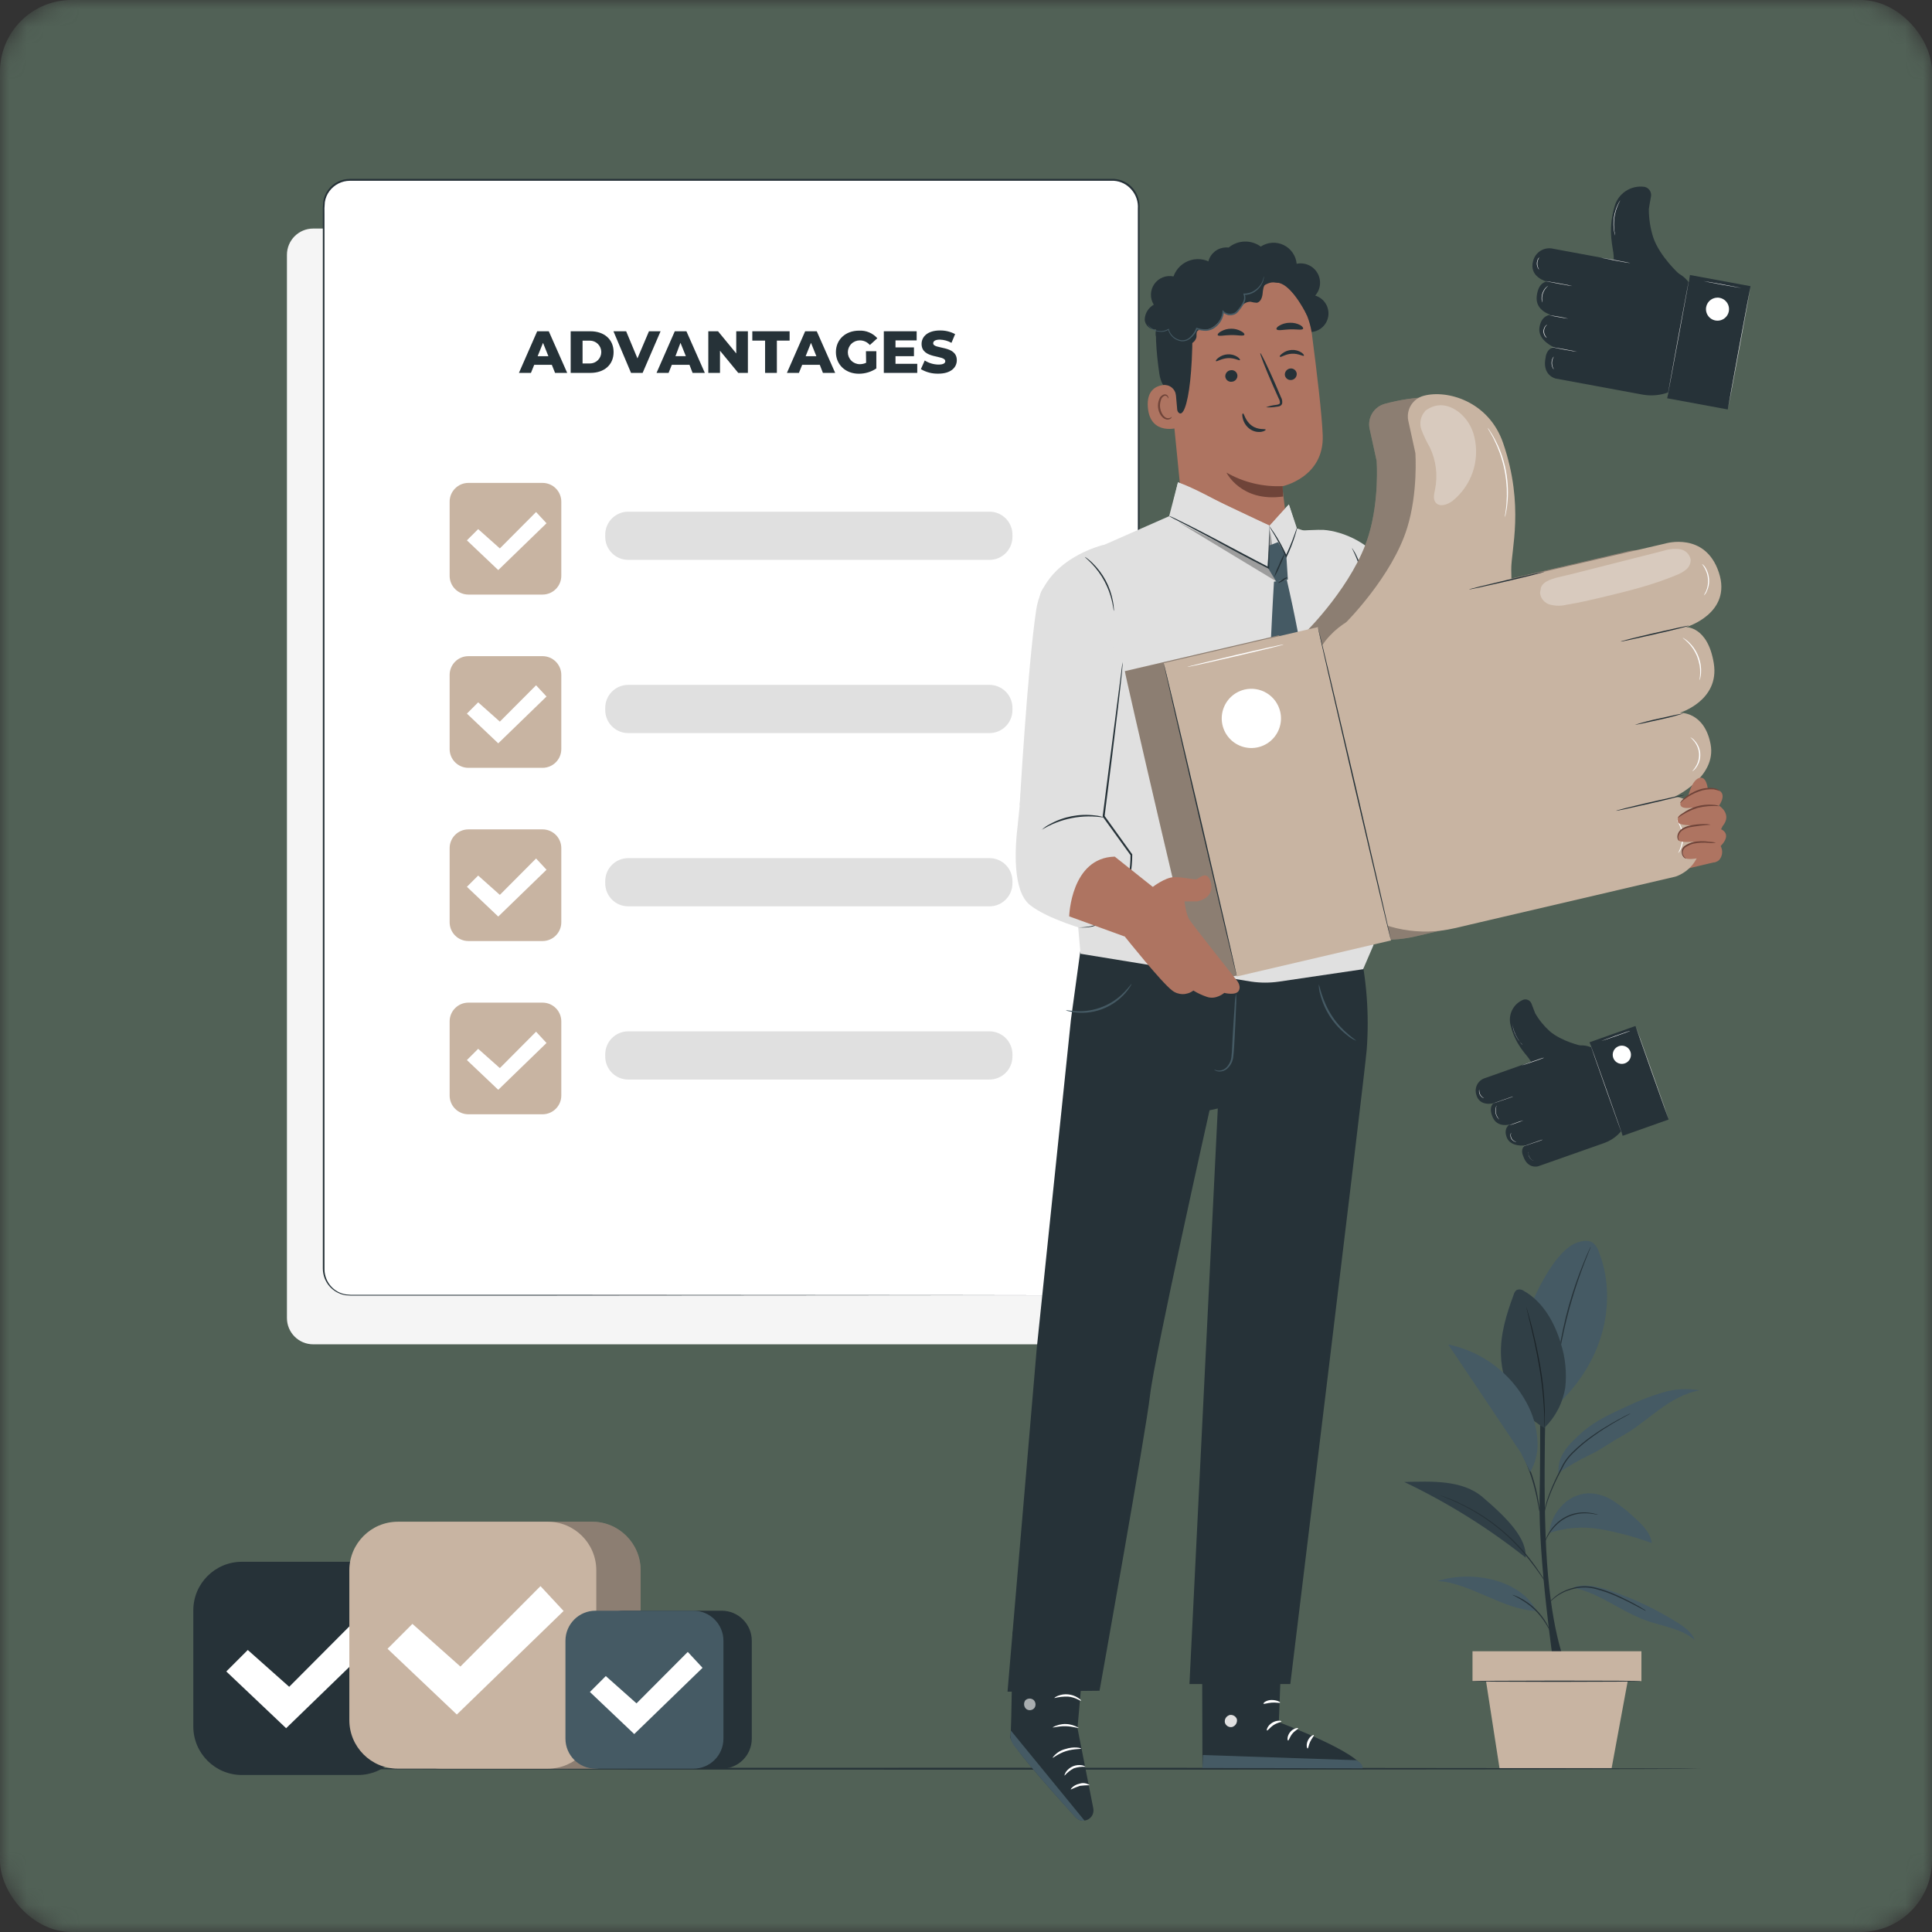 <svg width="108" height="108" viewBox="0 0 108 108" fill="none" xmlns="http://www.w3.org/2000/svg">
<rect x="0" y="0" width="108" height="108" fill="#333333" stroke="none"/>
<mask id="mask0_38_6906" style="mask-type:alpha" maskUnits="userSpaceOnUse" x="0" y="0" width="108" height="108">
<rect width="108" height="108" rx="4" fill="#B8EAFF"/>
</mask>
<g mask="url(#mask0_38_6906)">
<rect width="108" height="108" rx="4" fill="#516156"/>
<path d="M60.123 12.776H17.509C16.697 12.776 16.04 13.434 16.04 14.245V73.679C16.04 74.49 16.697 75.148 17.509 75.148H60.123C60.934 75.148 61.592 74.49 61.592 73.679V14.245C61.592 13.434 60.934 12.776 60.123 12.776Z" fill="#F5F5F5"/>
<path d="M94.718 16.493L94.801 16.925L93.945 21.566C93.641 21.788 93.296 21.947 92.929 22.031C92.563 22.116 92.183 22.125 91.813 22.057L86.958 21.16C86.958 21.16 86.185 20.986 86.401 19.985C86.401 19.985 86.438 19.456 86.891 19.422C86.891 19.422 85.951 19.038 86.055 18.314C86.159 17.59 86.693 17.598 86.693 17.598C86.693 17.598 85.812 17.376 85.904 16.56C85.996 15.744 86.471 15.744 86.471 15.744C86.471 15.744 85.451 15.495 85.702 14.591C85.731 14.472 85.784 14.358 85.857 14.259C85.93 14.159 86.022 14.075 86.128 14.012C86.234 13.948 86.351 13.906 86.474 13.889C86.596 13.871 86.72 13.877 86.84 13.908L90.293 14.547L93.32 15.105C93.665 15.171 93.982 15.338 94.231 15.585C94.48 15.833 94.649 16.148 94.718 16.493Z" fill="#263238"/>
<path d="M93.853 15.305C93.853 15.305 92.79 14.343 92.425 13.296C92.255 12.775 92.17 12.229 92.172 11.681C92.172 11.64 92.241 11.273 92.292 10.975C92.312 10.857 92.285 10.736 92.218 10.638C92.151 10.539 92.048 10.47 91.931 10.445C91.565 10.392 91.192 10.475 90.883 10.678C90.573 10.882 90.349 11.191 90.252 11.548C89.845 12.939 90.193 13.888 90.206 14.31L90.216 14.734L93.853 15.305Z" fill="#263238"/>
<path d="M93.195 22.263L96.584 22.889L97.858 15.999L94.468 15.373L93.195 22.263Z" fill="#263238"/>
<path d="M93.196 22.259C93.196 22.259 93.467 20.715 93.818 18.814C94.169 16.913 94.465 15.369 94.465 15.371C94.465 15.373 94.193 16.915 93.841 18.818C93.488 20.721 93.202 22.261 93.196 22.259Z" fill="#E0E0E0"/>
<path d="M96.586 22.887C96.586 22.887 96.857 21.341 97.21 19.44C97.563 17.539 97.853 15.997 97.859 15.997C97.865 15.997 97.588 17.543 97.237 19.444C96.886 21.345 96.594 22.887 96.586 22.887Z" fill="#E0E0E0"/>
<path d="M95.374 17.17C95.352 17.295 95.368 17.424 95.419 17.541C95.47 17.657 95.555 17.756 95.662 17.825C95.769 17.893 95.894 17.929 96.022 17.926C96.149 17.924 96.273 17.884 96.377 17.811C96.482 17.738 96.562 17.636 96.609 17.518C96.656 17.399 96.666 17.27 96.639 17.145C96.612 17.021 96.549 16.907 96.457 16.819C96.366 16.73 96.25 16.671 96.125 16.648C96.041 16.632 95.956 16.634 95.873 16.652C95.79 16.67 95.711 16.704 95.641 16.753C95.571 16.801 95.512 16.863 95.466 16.934C95.42 17.006 95.389 17.086 95.374 17.17Z" fill="white"/>
<path d="M89.49 14.404C89.49 14.404 89.863 14.459 90.318 14.543C90.773 14.626 91.144 14.702 91.134 14.708C91.124 14.714 90.76 14.653 90.305 14.569C89.851 14.485 89.49 14.404 89.49 14.404Z" fill="#E0E0E0"/>
<path d="M86.609 17.619C86.609 17.619 86.848 17.649 87.14 17.702C87.317 17.731 87.493 17.768 87.666 17.814C87.666 17.814 87.427 17.784 87.136 17.729C86.959 17.701 86.783 17.665 86.609 17.619Z" fill="#E0E0E0"/>
<path d="M86.399 15.713C86.399 15.713 86.736 15.762 87.15 15.838C87.564 15.913 87.899 15.983 87.897 15.991C87.894 15.999 87.56 15.942 87.146 15.864C86.732 15.787 86.397 15.722 86.399 15.713Z" fill="#E0E0E0"/>
<path d="M86.671 19.391C86.671 19.391 87.007 19.44 87.421 19.515C87.835 19.591 88.17 19.66 88.168 19.666C88.166 19.672 87.831 19.619 87.417 19.542C87.003 19.465 86.669 19.397 86.671 19.391Z" fill="#E0E0E0"/>
<path d="M95.232 15.713C95.232 15.713 95.709 15.789 96.292 15.897C96.876 16.005 97.349 16.101 97.349 16.101C97.349 16.101 96.871 16.027 96.288 15.919C95.705 15.811 95.232 15.722 95.232 15.713Z" fill="white"/>
<path d="M86.22 16.909C86.212 16.897 86.207 16.884 86.204 16.87C86.193 16.833 86.186 16.796 86.181 16.758C86.176 16.701 86.176 16.645 86.181 16.588C86.189 16.519 86.204 16.451 86.226 16.384C86.25 16.319 86.28 16.256 86.318 16.197C86.348 16.149 86.384 16.106 86.424 16.066C86.451 16.039 86.48 16.014 86.512 15.993L86.546 15.97C86.546 15.97 86.501 16.009 86.438 16.078C86.4 16.119 86.367 16.164 86.338 16.211C86.303 16.268 86.274 16.329 86.252 16.393C86.23 16.459 86.214 16.527 86.206 16.597C86.201 16.652 86.201 16.707 86.206 16.762C86.208 16.852 86.224 16.907 86.22 16.909Z" fill="white"/>
<path d="M86.04 15.071C86.011 15.048 85.988 15.017 85.973 14.983C85.93 14.904 85.909 14.814 85.91 14.724C85.913 14.634 85.937 14.546 85.981 14.467C85.998 14.434 86.023 14.405 86.053 14.383C86.053 14.383 86.028 14.418 86 14.477C85.961 14.554 85.94 14.639 85.938 14.725C85.937 14.811 85.954 14.896 85.99 14.975C86.008 15.006 86.025 15.038 86.04 15.071Z" fill="white"/>
<path d="M86.473 18.891C86.434 18.871 86.402 18.841 86.377 18.806C86.313 18.723 86.279 18.621 86.281 18.516C86.284 18.412 86.32 18.312 86.385 18.23C86.436 18.169 86.481 18.145 86.483 18.149C86.454 18.178 86.427 18.208 86.401 18.241C86.343 18.321 86.312 18.418 86.312 18.518C86.312 18.618 86.343 18.715 86.401 18.796C86.436 18.853 86.475 18.891 86.473 18.891Z" fill="white"/>
<path d="M86.86 20.648C86.832 20.622 86.81 20.591 86.795 20.556C86.755 20.473 86.734 20.381 86.734 20.289C86.734 20.196 86.755 20.105 86.795 20.021C86.811 19.987 86.833 19.956 86.86 19.93C86.86 19.93 86.838 19.968 86.811 20.029C86.777 20.112 86.759 20.2 86.759 20.289C86.759 20.378 86.777 20.466 86.811 20.548C86.838 20.611 86.865 20.645 86.86 20.648Z" fill="white"/>
<path d="M90.289 13.168C90.279 13.143 90.272 13.118 90.267 13.092C90.257 13.062 90.25 13.031 90.244 13.001C90.244 12.964 90.228 12.923 90.222 12.876C90.206 12.769 90.197 12.662 90.195 12.554C90.194 12.417 90.202 12.281 90.22 12.146C90.24 12.015 90.27 11.885 90.31 11.758C90.342 11.654 90.381 11.553 90.428 11.454C90.446 11.414 90.467 11.377 90.483 11.344L90.53 11.263C90.543 11.239 90.558 11.217 90.575 11.195C90.566 11.22 90.555 11.244 90.54 11.267L90.497 11.35C90.481 11.383 90.463 11.42 90.444 11.463C90.408 11.546 90.369 11.65 90.332 11.764C90.296 11.891 90.268 12.02 90.246 12.15C90.229 12.28 90.22 12.412 90.22 12.544C90.221 12.651 90.227 12.758 90.24 12.864C90.24 12.911 90.252 12.951 90.259 12.986C90.265 13.021 90.271 13.053 90.277 13.078C90.285 13.107 90.289 13.137 90.289 13.168Z" fill="white"/>
<path d="M89.467 58.93L89.698 59.193L90.946 62.716C90.826 62.989 90.651 63.235 90.432 63.438C90.213 63.641 89.955 63.797 89.673 63.897L85.989 65.194C85.989 65.194 85.392 65.382 85.143 64.611C85.143 64.611 84.959 64.233 85.257 64.029C85.257 64.029 84.46 64.139 84.237 63.601C84.015 63.062 84.392 62.858 84.392 62.858C84.392 62.858 83.699 63.062 83.44 62.45C83.181 61.839 83.505 61.665 83.505 61.665C83.505 61.665 82.703 61.9 82.522 61.18C82.494 61.086 82.485 60.987 82.496 60.89C82.507 60.793 82.537 60.699 82.584 60.613C82.632 60.527 82.696 60.452 82.772 60.391C82.849 60.331 82.938 60.286 83.032 60.26L85.651 59.332L87.948 58.516C88.213 58.422 88.5 58.412 88.772 58.486C89.043 58.56 89.286 58.715 89.467 58.93Z" fill="#263238"/>
<path d="M88.413 58.463C88.413 58.463 87.303 58.224 86.632 57.647C86.308 57.356 86.032 57.016 85.816 56.639L85.612 56.107C85.579 56.018 85.513 55.945 85.428 55.904C85.343 55.862 85.245 55.855 85.155 55.884C84.883 55.995 84.66 56.201 84.529 56.464C84.398 56.727 84.368 57.028 84.443 57.312C84.719 58.426 85.329 58.944 85.504 59.225L85.679 59.511L88.413 58.463Z" fill="#263238"/>
<path d="M90.706 63.493L93.279 62.581L91.425 57.353L88.853 58.265L90.706 63.493Z" fill="#263238"/>
<path d="M90.707 63.487C90.707 63.487 90.283 62.32 89.771 60.876C89.259 59.431 88.849 58.259 88.855 58.259C88.861 58.259 89.28 59.425 89.791 60.87C90.303 62.314 90.713 63.484 90.707 63.487Z" fill="#E0E0E0"/>
<path d="M93.279 62.575C93.279 62.575 92.855 61.408 92.343 59.964C91.831 58.52 91.421 57.349 91.427 57.347C91.434 57.345 91.852 58.514 92.364 59.958C92.876 61.402 93.286 62.573 93.279 62.575Z" fill="#E0E0E0"/>
<path d="M90.181 59.134C90.215 59.229 90.276 59.311 90.357 59.371C90.438 59.431 90.535 59.466 90.636 59.471C90.737 59.476 90.836 59.451 90.923 59.4C91.009 59.348 91.079 59.272 91.122 59.181C91.165 59.09 91.18 58.988 91.166 58.888C91.151 58.788 91.107 58.695 91.04 58.62C90.972 58.545 90.884 58.492 90.787 58.468C90.689 58.443 90.586 58.447 90.491 58.481C90.364 58.527 90.259 58.621 90.201 58.743C90.143 58.866 90.136 59.006 90.181 59.134Z" fill="white"/>
<path d="M85.055 59.562C85.055 59.562 85.333 59.452 85.679 59.33C86.026 59.207 86.308 59.111 86.31 59.126C86.312 59.14 86.032 59.236 85.686 59.358C85.339 59.48 85.057 59.566 85.055 59.562Z" fill="#E0E0E0"/>
<path d="M84.356 62.909C84.356 62.909 84.531 62.836 84.753 62.758C84.887 62.706 85.023 62.662 85.161 62.626C85.031 62.684 84.899 62.735 84.763 62.779C84.63 62.83 84.494 62.873 84.356 62.909Z" fill="#E0E0E0"/>
<path d="M83.45 61.688C83.45 61.688 83.701 61.588 84.015 61.483C84.329 61.38 84.584 61.28 84.586 61.292C84.588 61.304 84.335 61.392 84.021 61.496C83.707 61.6 83.46 61.694 83.45 61.688Z" fill="#E0E0E0"/>
<path d="M85.098 64.101C85.098 64.101 85.349 64.001 85.663 63.897C85.977 63.793 86.232 63.693 86.234 63.707C86.236 63.721 85.983 63.807 85.669 63.911C85.355 64.015 85.1 64.107 85.098 64.101Z" fill="#E0E0E0"/>
<path d="M89.514 58.193C89.514 58.193 89.869 58.055 90.314 57.898C90.758 57.741 91.117 57.618 91.13 57.624C91.142 57.63 90.775 57.761 90.33 57.918C89.885 58.075 89.516 58.197 89.514 58.193Z" fill="white"/>
<path d="M83.807 62.577L83.78 62.556C83.759 62.536 83.739 62.513 83.721 62.489C83.695 62.453 83.672 62.414 83.654 62.373C83.631 62.323 83.614 62.27 83.603 62.216C83.593 62.162 83.589 62.107 83.591 62.053C83.594 62.008 83.601 61.963 83.613 61.92C83.62 61.891 83.63 61.862 83.644 61.834C83.644 61.816 83.658 61.806 83.66 61.806C83.662 61.806 83.644 61.851 83.627 61.922C83.618 61.965 83.613 62.009 83.611 62.053C83.61 62.106 83.614 62.159 83.623 62.212C83.634 62.264 83.65 62.315 83.67 62.365C83.689 62.405 83.71 62.444 83.733 62.481C83.776 62.542 83.809 62.575 83.807 62.577Z" fill="white"/>
<path d="M82.956 61.388C82.928 61.383 82.9 61.372 82.877 61.355C82.816 61.317 82.766 61.264 82.732 61.202C82.697 61.14 82.678 61.069 82.679 60.998C82.676 60.969 82.681 60.939 82.693 60.912C82.693 60.912 82.693 60.945 82.693 60.998C82.698 61.066 82.718 61.132 82.75 61.192C82.784 61.251 82.83 61.303 82.885 61.343C82.928 61.373 82.958 61.386 82.956 61.388Z" fill="white"/>
<path d="M84.763 63.833C84.729 63.834 84.695 63.826 84.663 63.811C84.587 63.779 84.523 63.724 84.482 63.652C84.443 63.579 84.428 63.495 84.441 63.413C84.445 63.38 84.457 63.347 84.476 63.319C84.476 63.319 84.464 63.356 84.457 63.415C84.448 63.493 84.464 63.573 84.502 63.642C84.541 63.71 84.599 63.764 84.67 63.799C84.725 63.823 84.763 63.829 84.763 63.833Z" fill="white"/>
<path d="M85.726 64.888C85.697 64.881 85.669 64.869 85.645 64.851C85.583 64.811 85.532 64.756 85.496 64.692C85.459 64.63 85.438 64.56 85.433 64.488C85.425 64.459 85.425 64.428 85.433 64.398C85.433 64.398 85.433 64.433 85.433 64.486C85.441 64.558 85.464 64.627 85.5 64.69C85.536 64.751 85.583 64.804 85.639 64.847C85.669 64.859 85.698 64.872 85.726 64.888Z" fill="white"/>
<path d="M85.118 58.404L85.072 58.359C85.053 58.342 85.037 58.324 85.02 58.306C85 58.283 84.978 58.259 84.955 58.23C84.903 58.165 84.854 58.097 84.81 58.026C84.757 57.936 84.71 57.842 84.67 57.745C84.631 57.647 84.6 57.546 84.578 57.443C84.558 57.359 84.546 57.274 84.539 57.188C84.539 57.153 84.539 57.118 84.539 57.09C84.539 57.061 84.539 57.037 84.539 57.017C84.537 56.995 84.537 56.974 84.539 56.953C84.542 56.974 84.542 56.995 84.539 57.017C84.539 57.037 84.539 57.061 84.539 57.09C84.539 57.118 84.539 57.151 84.539 57.188C84.539 57.259 84.562 57.345 84.582 57.439C84.65 57.725 84.776 57.993 84.953 58.228C84.976 58.259 84.996 58.283 85.014 58.306L85.063 58.363C85.083 58.374 85.102 58.388 85.118 58.404Z" fill="white"/>
<path d="M20.009 87.305H13.521C12.021 87.305 10.806 88.52 10.806 90.02V96.508C10.806 98.008 12.021 99.223 13.521 99.223H20.009C21.509 99.223 22.724 98.008 22.724 96.508V90.02C22.724 88.52 21.509 87.305 20.009 87.305Z" fill="#263238"/>
<path d="M12.65 93.436L13.851 92.235L16.166 94.293L20.032 90.411L21.148 91.613L15.995 96.608L12.65 93.436Z" fill="white"/>
<path d="M95.058 98.872C95.058 98.901 76.7 98.925 54.079 98.925C31.459 98.925 13.097 98.901 13.097 98.872C13.097 98.844 31.442 98.819 54.079 98.819C76.717 98.819 95.058 98.85 95.058 98.872Z" fill="#263238"/>
<path d="M86.844 93.028C86.844 93.028 85.993 87.184 86.065 83.782C86.136 80.38 86.065 76.555 86.065 76.555H86.457C86.457 76.555 86.191 83.307 86.481 87.378C86.771 91.45 87.529 93.028 87.529 93.028H86.848" fill="#263238"/>
<path d="M89.377 69.979C89.316 69.772 89.191 69.589 89.021 69.457C88.772 69.3 88.445 69.365 88.168 69.457C86.985 69.875 85.934 72.082 85.457 73.243L87.028 78.546C89.865 75.913 90.357 72.462 89.377 69.979Z" fill="#455A64"/>
<path d="M88.929 69.681C88.924 69.705 88.916 69.728 88.906 69.751L88.829 69.942C88.759 70.11 88.663 70.35 88.547 70.652C88.317 71.264 88.021 72.094 87.758 73.043C87.495 73.991 87.315 74.862 87.203 75.491C87.146 75.809 87.105 76.066 87.079 76.243C87.064 76.327 87.054 76.394 87.044 76.447C87.041 76.472 87.036 76.496 87.028 76.519C87.025 76.494 87.025 76.47 87.028 76.445C87.028 76.39 87.04 76.323 87.048 76.241C87.069 76.062 87.103 75.803 87.154 75.482C87.287 74.652 87.466 73.829 87.691 73.018C87.919 72.208 88.191 71.41 88.507 70.63C88.629 70.33 88.731 70.091 88.808 69.928C88.843 69.851 88.872 69.789 88.896 69.738C88.905 69.718 88.916 69.699 88.929 69.681Z" fill="#263238"/>
<path d="M86.33 79.815C85.615 79.408 85.016 78.824 84.592 78.118C84.168 77.413 83.932 76.611 83.907 75.788C83.852 74.614 84.213 73.461 84.621 72.358C84.646 72.258 84.705 72.169 84.788 72.109C84.856 72.083 84.928 72.075 85 72.086C85.071 72.097 85.139 72.126 85.196 72.17C86.265 72.782 86.913 73.942 87.26 75.126C87.507 75.909 87.588 76.736 87.501 77.553C87.366 78.412 86.958 79.206 86.336 79.815" fill="#455A64"/>
<path d="M86.33 79.815C86.328 79.791 86.328 79.767 86.33 79.743C86.33 79.69 86.33 79.623 86.33 79.54C86.33 79.364 86.33 79.109 86.308 78.793C86.266 77.972 86.175 77.155 86.034 76.345C85.871 75.397 85.673 74.548 85.526 73.934L85.353 73.206C85.335 73.126 85.318 73.061 85.308 73.002C85.299 72.984 85.291 72.965 85.286 72.945C85.296 72.966 85.304 72.989 85.31 73.012C85.325 73.063 85.343 73.129 85.367 73.206C85.416 73.377 85.481 73.614 85.571 73.928C85.728 74.54 85.934 75.389 86.1 76.341C86.24 77.15 86.325 77.968 86.355 78.789C86.355 79.103 86.355 79.36 86.355 79.535L86.344 79.739C86.343 79.765 86.338 79.79 86.33 79.815Z" fill="#263238"/>
<g opacity="0.3">
<path d="M86.33 79.815C85.615 79.408 85.016 78.824 84.592 78.118C84.168 77.413 83.932 76.611 83.907 75.788C83.852 74.614 84.213 73.461 84.621 72.358C84.646 72.258 84.705 72.169 84.788 72.109C84.856 72.083 84.928 72.075 85 72.086C85.071 72.097 85.139 72.126 85.196 72.17C86.265 72.782 86.913 73.942 87.26 75.126C87.507 75.909 87.588 76.736 87.501 77.553C87.366 78.412 86.958 79.206 86.336 79.815" fill="black"/>
</g>
<path d="M87.993 88.757C89.441 89.077 90.644 90.099 92.033 90.593C92.959 90.921 94.006 91.038 94.744 91.684C94.567 91.237 94.147 90.94 93.739 90.685C92.585 89.964 91.353 89.377 90.067 88.935C89.408 88.708 88.694 88.527 88.027 88.704" fill="#455A64"/>
<path d="M85.898 90.05C84.082 90.02 82.171 88.474 80.364 88.382C82.255 87.77 84.961 88.27 85.898 90.05Z" fill="#455A64"/>
<path d="M86.606 85.694C87.541 85.384 88.539 85.314 89.508 85.49C90.472 85.666 91.42 85.924 92.341 86.258C92.247 85.628 91.729 85.155 91.258 84.737C90.908 84.409 90.528 84.116 90.122 83.862C89.713 83.606 89.24 83.472 88.757 83.476C88.468 83.495 88.186 83.572 87.927 83.702C87.668 83.832 87.437 84.014 87.25 84.235C86.883 84.636 86.657 85.145 86.606 85.685" fill="#455A64"/>
<path d="M82.879 83.69C81.737 82.713 80.005 82.809 78.501 82.844C80.915 83.994 83.19 85.412 85.286 87.072C85.351 86.01 84.323 84.922 82.879 83.69Z" fill="#455A64"/>
<g opacity="0.3">
<path d="M82.879 83.69C81.737 82.713 80.005 82.809 78.501 82.844C80.915 83.994 83.19 85.412 85.286 87.072C85.351 86.01 84.323 84.922 82.879 83.69Z" fill="black"/>
</g>
<path d="M87.121 82.342C87.68 81.956 88.267 81.615 88.88 81.322C89.48 81.049 90.043 80.615 90.622 80.302C91.376 79.894 92.029 79.327 92.721 78.822C93.412 78.316 94.171 77.859 95.017 77.724C94.321 77.6 93.604 77.642 92.927 77.847C92.252 78.05 91.594 78.305 90.958 78.611C90.067 79.019 89.161 79.427 88.431 80.076C87.701 80.725 87.044 81.371 87.121 82.346" fill="#455A64"/>
<path d="M92.001 90.05L91.944 90.026L91.784 89.942C91.648 89.871 91.452 89.763 91.205 89.638C91.083 89.573 90.946 89.506 90.797 89.434C90.648 89.363 90.493 89.292 90.326 89.218C89.965 89.057 89.591 88.927 89.208 88.829C88.828 88.724 88.428 88.714 88.043 88.8C87.876 88.837 87.71 88.886 87.55 88.947C87.209 89.084 86.903 89.292 86.65 89.559C86.546 89.671 86.495 89.74 86.489 89.736C86.499 89.718 86.509 89.7 86.522 89.683C86.556 89.634 86.593 89.587 86.632 89.543C86.776 89.375 86.943 89.229 87.128 89.108C87.256 89.023 87.393 88.951 87.536 88.892C87.698 88.826 87.865 88.774 88.035 88.735C88.429 88.643 88.839 88.652 89.229 88.759C89.616 88.858 89.993 88.991 90.357 89.157C90.524 89.232 90.683 89.306 90.828 89.381C90.973 89.457 91.109 89.522 91.236 89.585C91.481 89.716 91.674 89.828 91.807 89.91L91.96 90.001C91.984 90.036 92.003 90.048 92.001 90.05Z" fill="#263238"/>
<path d="M84.541 89.151C84.581 89.155 84.619 89.166 84.655 89.183C84.757 89.22 84.855 89.263 84.951 89.312C85.59 89.637 86.118 90.144 86.469 90.768C86.521 90.862 86.568 90.96 86.607 91.06C86.625 91.096 86.638 91.133 86.646 91.172C86.636 91.172 86.569 91.023 86.428 90.793C86.245 90.494 86.025 90.22 85.773 89.977C85.519 89.737 85.235 89.532 84.929 89.365C84.694 89.222 84.537 89.161 84.541 89.151Z" fill="#263238"/>
<path d="M80.525 83.599L80.602 83.621L80.819 83.699L81.163 83.825C81.298 83.876 81.443 83.95 81.606 84.029C82.458 84.424 83.253 84.931 83.97 85.536C84.365 85.869 84.736 86.228 85.082 86.611C85.359 86.928 85.62 87.259 85.863 87.603C86.067 87.896 86.228 88.141 86.336 88.308L86.461 88.512C86.475 88.534 86.488 88.558 86.499 88.582C86.48 88.563 86.463 88.543 86.448 88.521C86.418 88.478 86.371 88.415 86.314 88.331C86.2 88.166 86.038 87.923 85.826 87.637C85.614 87.352 85.349 87.013 85.037 86.658C84.694 86.276 84.327 85.917 83.937 85.583C83.223 84.982 82.437 84.473 81.596 84.068C81.433 83.994 81.29 83.917 81.157 83.864L80.819 83.727L80.594 83.633C80.57 83.624 80.547 83.613 80.525 83.599Z" fill="#263238"/>
<path d="M89.329 84.674C89.28 84.673 89.231 84.667 89.184 84.655L89.019 84.625C88.953 84.612 88.878 84.61 88.794 84.602C88.364 84.565 87.932 84.651 87.548 84.849C87.337 84.959 87.145 85.101 86.979 85.271C86.84 85.407 86.718 85.558 86.614 85.722C86.519 85.874 86.436 86.033 86.365 86.197C86.37 86.149 86.382 86.101 86.401 86.056C86.447 85.931 86.505 85.811 86.575 85.698C86.676 85.527 86.797 85.37 86.936 85.228C87.104 85.052 87.301 84.904 87.517 84.792C87.911 84.586 88.357 84.505 88.798 84.557C88.882 84.57 88.959 84.572 89.025 84.588L89.19 84.631C89.237 84.64 89.284 84.654 89.329 84.674Z" fill="#263238"/>
<path d="M91.154 79.013C91.133 79.03 91.11 79.044 91.085 79.054L90.881 79.164C90.705 79.26 90.45 79.401 90.142 79.582C89.834 79.764 89.475 79.99 89.092 80.266C88.672 80.559 88.279 80.888 87.917 81.249C87.73 81.434 87.569 81.643 87.438 81.871C87.317 82.099 87.205 82.32 87.099 82.532C86.912 82.906 86.743 83.289 86.595 83.68C86.497 83.947 86.415 84.219 86.35 84.496C86.303 84.69 86.287 84.8 86.281 84.798C86.275 84.796 86.281 84.772 86.281 84.718C86.281 84.665 86.299 84.588 86.32 84.49C86.375 84.213 86.451 83.94 86.546 83.674C86.688 83.279 86.853 82.892 87.04 82.516C87.144 82.301 87.256 82.079 87.374 81.85C87.508 81.617 87.673 81.402 87.864 81.212C88.229 80.848 88.627 80.518 89.051 80.225C89.439 79.951 89.804 79.729 90.114 79.55C90.424 79.37 90.683 79.24 90.862 79.142L91.066 79.044C91.094 79.03 91.124 79.02 91.154 79.013Z" fill="#263238"/>
<path d="M86.063 84.51C86.046 84.46 86.034 84.409 86.026 84.357C86.006 84.245 85.979 84.105 85.947 83.937C85.861 83.476 85.746 83.021 85.604 82.575C85.457 82.13 85.284 81.694 85.086 81.269L84.908 80.88C84.884 80.834 84.865 80.785 84.851 80.735C84.883 80.776 84.91 80.822 84.931 80.869C84.98 80.957 85.047 81.088 85.135 81.249C85.562 82.091 85.855 82.996 86.002 83.929C86.03 84.109 86.051 84.253 86.061 84.353C86.067 84.406 86.067 84.458 86.063 84.51Z" fill="#263238"/>
<path d="M85.932 80.38C85.874 79.692 85.673 79.025 85.341 78.42C84.892 77.589 84.267 76.866 83.51 76.302C82.752 75.738 81.88 75.347 80.955 75.156L85.016 81.208L85.541 82.289C85.872 81.711 86.009 81.042 85.932 80.38Z" fill="#455A64"/>
<path d="M91.756 92.306H82.314V93.979H91.756V92.306Z" fill="#C8B4A2"/>
<path d="M83.019 93.648L83.823 98.84H90.091L91.05 93.648H83.019Z" fill="#C8B4A2"/>
<path d="M91.752 93.981C91.752 93.999 89.62 94.016 86.995 94.016C84.37 94.016 82.238 93.999 82.238 93.981C82.238 93.963 84.368 93.948 86.995 93.948C89.622 93.948 91.752 93.954 91.752 93.981Z" fill="#263238"/>
<path d="M33.096 85.065H24.721C23.222 85.065 22.006 86.281 22.006 87.78V96.155C22.006 97.655 23.222 98.87 24.721 98.87H33.096C34.596 98.87 35.811 97.655 35.811 96.155V87.78C35.811 86.281 34.596 85.065 33.096 85.065Z" fill="#C8B4A2"/>
<g opacity="0.3">
<path d="M33.096 85.065H24.721C23.222 85.065 22.006 86.281 22.006 87.78V96.155C22.006 97.655 23.222 98.87 24.721 98.87H33.096C34.596 98.87 35.811 97.655 35.811 96.155V87.78C35.811 86.281 34.596 85.065 33.096 85.065Z" fill="black"/>
</g>
<path d="M30.618 85.065H22.243C20.744 85.065 19.528 86.281 19.528 87.78V96.155C19.528 97.655 20.744 98.87 22.243 98.87H30.618C32.117 98.87 33.333 97.655 33.333 96.155V87.78C33.333 86.281 32.117 85.065 30.618 85.065Z" fill="#C8B4A2"/>
<path d="M21.664 92.168L23.055 90.776L25.737 93.161L30.214 88.665L31.505 90.055L25.537 95.843L21.664 92.168Z" fill="white"/>
<path d="M40.346 90.04H34.873C33.946 90.04 33.194 90.792 33.194 91.719V97.192C33.194 98.119 33.946 98.87 34.873 98.87H40.346C41.273 98.87 42.025 98.119 42.025 97.192V91.719C42.025 90.792 41.273 90.04 40.346 90.04Z" fill="#263238"/>
<path d="M38.761 90.04H33.288C32.361 90.04 31.609 90.792 31.609 91.719V97.192C31.609 98.119 32.361 98.87 33.288 98.87H38.761C39.688 98.87 40.44 98.119 40.44 97.192V91.719C40.44 90.792 39.688 90.04 38.761 90.04Z" fill="#455A64"/>
<path d="M32.976 94.583L33.865 93.693L35.581 95.219L38.447 92.343L39.273 93.232L35.454 96.935L32.976 94.583Z" fill="white"/>
<path d="M62.173 10.051H19.558C18.747 10.051 18.09 10.709 18.09 11.52V70.954C18.09 71.765 18.747 72.423 19.558 72.423H62.173C62.984 72.423 63.642 71.765 63.642 70.954V11.52C63.642 10.709 62.984 10.051 62.173 10.051Z" fill="white"/>
<path d="M62.173 72.423C62.357 72.419 62.539 72.383 62.71 72.315C62.92 72.23 63.108 72.097 63.256 71.925C63.464 71.692 63.593 71.398 63.623 71.087C63.634 69.659 63.623 67.57 63.623 64.872C63.623 59.474 63.613 51.664 63.607 42.014C63.607 37.188 63.607 31.903 63.607 26.228C63.607 23.392 63.607 20.46 63.607 17.433V11.671C63.635 11.284 63.509 10.902 63.256 10.608C63.133 10.461 62.981 10.341 62.81 10.254C62.639 10.168 62.452 10.118 62.261 10.106C61.871 10.106 61.469 10.106 61.072 10.106H19.558C19.336 10.107 19.117 10.159 18.919 10.259C18.721 10.36 18.549 10.505 18.416 10.683C18.282 10.863 18.194 11.073 18.159 11.295C18.137 11.52 18.13 11.746 18.139 11.973V20.115C18.139 23.701 18.139 27.232 18.139 30.708C18.139 37.643 18.139 44.35 18.139 50.73C18.139 57.11 18.139 63.172 18.139 68.851V70.96C18.142 71.3 18.266 71.629 18.488 71.886C18.707 72.142 19.011 72.309 19.344 72.359C19.512 72.379 19.68 72.385 19.848 72.38H23.361H30.934L53.792 72.396L60.007 72.406H53.792L30.934 72.425H19.842C19.67 72.431 19.497 72.425 19.326 72.406C18.971 72.351 18.648 72.171 18.413 71.899C18.179 71.627 18.049 71.281 18.047 70.921C18.047 70.224 18.047 69.521 18.047 68.812C18.047 63.136 18.047 57.074 18.047 50.691C18.047 44.309 18.047 37.612 18.047 30.669V11.956C18.038 11.725 18.046 11.493 18.07 11.263C18.107 11.027 18.202 10.803 18.345 10.612C18.487 10.421 18.672 10.267 18.884 10.161C19.097 10.054 19.331 9.999 19.569 10H61.082C61.49 10 61.875 10 62.277 10C62.481 10.013 62.681 10.068 62.863 10.16C63.046 10.252 63.208 10.38 63.34 10.537C63.601 10.851 63.729 11.255 63.697 11.662V12.833C63.697 14.387 63.697 15.92 63.697 17.431C63.697 20.454 63.697 23.386 63.697 26.226C63.697 31.901 63.697 37.186 63.697 42.012C63.697 51.662 63.683 59.472 63.678 64.87C63.678 67.57 63.678 69.663 63.662 71.087C63.631 71.403 63.499 71.7 63.285 71.935C63.133 72.105 62.943 72.236 62.73 72.317C62.6 72.368 62.462 72.4 62.322 72.41L62.173 72.423Z" fill="#263238"/>
<path d="M55.311 28.603H35.118C34.408 28.603 33.833 29.178 33.833 29.888V30.012C33.833 30.722 34.408 31.297 35.118 31.297H55.311C56.021 31.297 56.596 30.722 56.596 30.012V29.888C56.596 29.178 56.021 28.603 55.311 28.603Z" fill="#E0E0E0"/>
<path d="M30.328 26.995H26.184C25.605 26.995 25.135 27.465 25.135 28.044V32.188C25.135 32.767 25.605 33.237 26.184 33.237H30.328C30.907 33.237 31.377 32.767 31.377 32.188V28.044C31.377 27.465 30.907 26.995 30.328 26.995Z" fill="#C8B4A2"/>
<path d="M26.1 30.206L26.73 29.578L27.942 30.657L29.967 28.623L30.551 29.251L27.852 31.868L26.1 30.206Z" fill="white"/>
<path d="M55.311 38.285H35.118C34.408 38.285 33.833 38.861 33.833 39.57V39.695C33.833 40.404 34.408 40.98 35.118 40.98H55.311C56.021 40.98 56.596 40.404 56.596 39.695V39.57C56.596 38.861 56.021 38.285 55.311 38.285Z" fill="#E0E0E0"/>
<path d="M30.328 36.68H26.184C25.605 36.68 25.135 37.15 25.135 37.728V41.873C25.135 42.452 25.605 42.922 26.184 42.922H30.328C30.907 42.922 31.377 42.452 31.377 41.873V37.728C31.377 37.15 30.907 36.68 30.328 36.68Z" fill="#C8B4A2"/>
<path d="M26.1 39.891L26.73 39.262L27.942 40.339L29.967 38.308L30.551 38.936L27.852 41.553L26.1 39.891Z" fill="white"/>
<path d="M55.311 47.97H35.118C34.408 47.97 33.833 48.545 33.833 49.255V49.38C33.833 50.089 34.408 50.665 35.118 50.665H55.311C56.021 50.665 56.596 50.089 56.596 49.38V49.255C56.596 48.545 56.021 47.97 55.311 47.97Z" fill="#E0E0E0"/>
<path d="M30.328 46.363H26.184C25.605 46.363 25.135 46.832 25.135 47.411V51.556C25.135 52.135 25.605 52.605 26.184 52.605H30.328C30.907 52.605 31.377 52.135 31.377 51.556V47.411C31.377 46.832 30.907 46.363 30.328 46.363Z" fill="#C8B4A2"/>
<path d="M26.1 49.573L26.73 48.945L27.942 50.024L29.967 47.99L30.551 48.619L27.852 51.236L26.1 49.573Z" fill="white"/>
<path d="M55.311 57.653H35.118C34.408 57.653 33.833 58.228 33.833 58.938V59.062C33.833 59.772 34.408 60.347 35.118 60.347H55.311C56.021 60.347 56.596 59.772 56.596 59.062V58.938C56.596 58.228 56.021 57.653 55.311 57.653Z" fill="#E0E0E0"/>
<path d="M30.328 56.048H26.184C25.605 56.048 25.135 56.517 25.135 57.096V61.241C25.135 61.82 25.605 62.289 26.184 62.289H30.328C30.907 62.289 31.377 61.82 31.377 61.241V57.096C31.377 56.517 30.907 56.048 30.328 56.048Z" fill="#C8B4A2"/>
<path d="M26.1 59.258L26.73 58.63L27.942 59.707L29.967 57.673L30.551 58.304L27.852 60.921L26.1 59.258Z" fill="white"/>
<path d="M30.847 20.393H29.863L29.68 20.845H29.009L30.029 18.518H30.677L31.707 20.845H31.028L30.847 20.393ZM30.655 19.911L30.355 19.165L30.055 19.911H30.655Z" fill="#263238"/>
<path d="M31.901 18.518H33.001C33.772 18.518 34.3 18.967 34.3 19.683C34.3 20.399 33.772 20.845 33.001 20.845H31.901V18.518ZM32.974 20.319C33.143 20.319 33.306 20.252 33.425 20.132C33.545 20.012 33.612 19.85 33.612 19.681C33.612 19.511 33.545 19.349 33.425 19.229C33.306 19.11 33.143 19.042 32.974 19.042H32.566V20.319H32.974Z" fill="#263238"/>
<path d="M36.927 18.518L35.923 20.845H35.275L34.292 18.518H35.002L35.634 20.034L36.278 18.518H36.927Z" fill="#263238"/>
<path d="M38.542 20.393H37.555L37.374 20.845H36.701L37.721 18.518H38.371L39.401 20.845H38.716L38.542 20.393ZM38.339 19.909L38.039 19.163L37.759 19.911L38.339 19.909Z" fill="#263238"/>
<path d="M41.808 18.518V20.845H41.268L40.248 19.605V20.845H39.595V18.518H40.138L41.157 19.758V18.518H41.808Z" fill="#263238"/>
<path d="M42.769 19.04H42.055V18.518H44.14V19.04H43.428V20.845H42.769V19.04Z" fill="#263238"/>
<path d="M45.827 20.393H44.843L44.66 20.845H43.989L45.009 18.518H45.657L46.687 20.845H46.002L45.827 20.393ZM45.635 19.911L45.335 19.165L45.037 19.911H45.635Z" fill="#263238"/>
<path d="M48.407 19.632H48.988V20.597C48.699 20.79 48.359 20.893 48.011 20.892C47.271 20.892 46.728 20.39 46.728 19.683C46.728 18.975 47.271 18.483 48.023 18.483C48.214 18.473 48.405 18.505 48.582 18.579C48.758 18.652 48.916 18.765 49.043 18.908L48.625 19.287C48.556 19.205 48.469 19.139 48.372 19.094C48.274 19.049 48.167 19.027 48.06 19.028C47.884 19.028 47.715 19.098 47.59 19.223C47.465 19.347 47.395 19.517 47.395 19.693C47.395 19.869 47.465 20.038 47.59 20.163C47.715 20.288 47.884 20.358 48.06 20.358C48.183 20.359 48.305 20.332 48.417 20.28L48.407 19.632Z" fill="#263238"/>
<path d="M51.275 20.337V20.845H49.406V18.518H51.242V19.028H50.059V19.42H51.091V19.911H50.059V20.337H51.275Z" fill="#263238"/>
<path d="M51.477 20.635L51.693 20.152C51.923 20.297 52.19 20.376 52.462 20.38C52.733 20.38 52.841 20.303 52.841 20.191C52.841 19.821 51.517 20.091 51.517 19.226C51.517 18.818 51.856 18.473 52.548 18.473C52.842 18.469 53.132 18.539 53.392 18.677L53.188 19.165C52.99 19.053 52.768 18.992 52.541 18.985C52.266 18.985 52.166 19.079 52.166 19.189C52.166 19.546 53.486 19.279 53.486 20.138C53.486 20.546 53.147 20.888 52.456 20.888C52.112 20.897 51.773 20.81 51.477 20.635Z" fill="#263238"/>
<path d="M71.662 91.668L71.487 96.272C71.487 96.272 76.107 97.997 76.16 98.85L67.218 98.832L67.197 91.645L71.662 91.668Z" fill="#263238"/>
<path d="M68.723 95.878C68.638 95.904 68.567 95.96 68.52 96.034C68.474 96.109 68.456 96.199 68.47 96.286C68.492 96.373 68.547 96.448 68.623 96.495C68.699 96.543 68.79 96.559 68.878 96.541C68.969 96.513 69.046 96.453 69.095 96.372C69.144 96.29 69.161 96.194 69.143 96.1C69.11 96.012 69.044 95.941 68.959 95.9C68.875 95.859 68.778 95.853 68.688 95.882" fill="#E0E0E0"/>
<path d="M67.218 98.832L67.244 98.107L75.811 98.397C75.811 98.397 76.219 98.57 76.164 98.85L67.218 98.832Z" fill="#455A64"/>
<path d="M71.632 96.227C71.632 96.27 71.411 96.29 71.197 96.431C70.983 96.572 70.867 96.753 70.826 96.735C70.785 96.716 70.852 96.465 71.115 96.302C71.379 96.139 71.642 96.186 71.632 96.227Z" fill="white"/>
<path d="M72.568 96.616C72.578 96.659 72.39 96.733 72.242 96.916C72.093 97.1 72.05 97.298 72.005 97.296C71.96 97.294 71.936 97.047 72.123 96.82C72.311 96.594 72.568 96.576 72.568 96.616Z" fill="white"/>
<path d="M73.098 97.74C73.059 97.74 72.998 97.536 73.112 97.291C73.227 97.047 73.429 96.959 73.447 96.996C73.465 97.032 73.339 97.159 73.243 97.357C73.147 97.555 73.143 97.736 73.098 97.74Z" fill="white"/>
<path d="M71.556 95.178C71.538 95.219 71.336 95.158 71.089 95.178C70.842 95.199 70.65 95.272 70.628 95.236C70.606 95.199 70.791 95.031 71.081 95.031C71.371 95.031 71.576 95.14 71.556 95.178Z" fill="white"/>
<path d="M60.717 91.04L60.233 96.606L61.117 101.094C61.132 101.171 61.131 101.25 61.114 101.326C61.097 101.403 61.065 101.475 61.019 101.539C60.973 101.602 60.915 101.656 60.847 101.696C60.78 101.736 60.705 101.761 60.627 101.771C60.537 101.783 60.445 101.772 60.359 101.741C60.274 101.71 60.197 101.659 60.136 101.591C59.34 100.722 56.423 97.512 56.482 97.104C56.55 96.635 56.605 91.211 56.605 91.211L60.717 91.04Z" fill="#263238"/>
<path d="M60.627 101.775L56.507 96.737L56.49 96.973C56.478 97.177 56.537 97.378 56.658 97.542C56.986 97.979 57.914 99.174 60.125 101.595C60.189 101.665 60.268 101.717 60.357 101.749C60.445 101.78 60.54 101.789 60.633 101.775H60.627Z" fill="#455A64"/>
<g opacity="0.6">
<path d="M57.763 95.015C57.828 95.07 57.871 95.147 57.883 95.231C57.895 95.315 57.876 95.401 57.828 95.472C57.776 95.539 57.7 95.584 57.616 95.596C57.532 95.609 57.446 95.59 57.376 95.541C57.307 95.483 57.262 95.401 57.25 95.311C57.238 95.222 57.26 95.131 57.31 95.056C57.372 94.992 57.456 94.954 57.545 94.951C57.634 94.947 57.721 94.978 57.788 95.038" fill="white"/>
</g>
<path d="M59.511 99.258C59.656 99.091 59.831 98.952 60.027 98.85C60.236 98.781 60.457 98.753 60.676 98.768C60.676 98.754 60.613 98.707 60.484 98.681C60.314 98.651 60.139 98.67 59.98 98.736C59.821 98.802 59.684 98.912 59.585 99.054C59.511 99.176 59.499 99.258 59.511 99.258Z" fill="white"/>
<path d="M59.86 100.033C60.026 99.956 60.195 99.888 60.368 99.829C60.55 99.808 60.733 99.796 60.917 99.794C60.834 99.736 60.739 99.698 60.639 99.683C60.539 99.668 60.437 99.678 60.342 99.711C60.007 99.782 59.832 100.017 59.86 100.033Z" fill="white"/>
<path d="M58.836 98.26C58.859 98.289 59.15 98.026 59.597 97.887C60.044 97.748 60.431 97.785 60.435 97.748C60.439 97.712 60.038 97.614 59.56 97.771C59.268 97.843 59.011 98.016 58.836 98.26Z" fill="white"/>
<path d="M58.842 96.559C58.855 96.594 59.169 96.486 59.571 96.496C59.972 96.506 60.282 96.624 60.297 96.59C60.08 96.454 59.83 96.379 59.574 96.374C59.318 96.368 59.065 96.433 58.842 96.559Z" fill="white"/>
<path d="M58.942 94.925C59.189 94.862 59.444 94.833 59.699 94.84C60.121 94.876 60.405 95.103 60.425 95.072C60.446 95.042 60.378 94.987 60.256 94.905C60.092 94.8 59.905 94.736 59.711 94.717C59.518 94.697 59.323 94.724 59.142 94.795C59.003 94.852 58.934 94.913 58.942 94.925Z" fill="white"/>
<path d="M59.709 94.528C59.732 94.462 59.739 94.392 59.732 94.324C59.725 94.13 59.68 93.939 59.599 93.763C59.551 93.628 59.46 93.512 59.34 93.434C59.298 93.413 59.251 93.405 59.204 93.411C59.157 93.417 59.114 93.438 59.079 93.469C59.015 93.536 58.978 93.624 58.975 93.716C58.977 93.903 59.044 94.084 59.164 94.227C59.284 94.371 59.45 94.469 59.634 94.505C59.816 94.536 60.004 94.511 60.173 94.435C60.342 94.359 60.484 94.234 60.582 94.077C60.607 94.037 60.622 93.992 60.628 93.946C60.634 93.899 60.629 93.852 60.615 93.808C60.596 93.764 60.564 93.728 60.523 93.704C60.483 93.679 60.435 93.669 60.388 93.673C60.249 93.694 60.118 93.752 60.009 93.84C59.85 93.951 59.712 94.089 59.601 94.248C59.556 94.302 59.522 94.366 59.503 94.434C59.662 94.234 59.849 94.058 60.058 93.912C60.156 93.839 60.27 93.792 60.39 93.775C60.416 93.772 60.442 93.777 60.465 93.79C60.487 93.803 60.505 93.823 60.515 93.846C60.522 93.876 60.523 93.907 60.517 93.937C60.512 93.967 60.501 93.996 60.484 94.022C60.396 94.155 60.27 94.26 60.123 94.325C59.977 94.389 59.815 94.41 59.656 94.385C59.5 94.355 59.359 94.273 59.256 94.153C59.153 94.032 59.093 93.88 59.087 93.722C59.088 93.658 59.111 93.597 59.152 93.549C59.171 93.53 59.195 93.517 59.221 93.513C59.247 93.509 59.274 93.514 59.297 93.526C59.398 93.592 59.476 93.688 59.522 93.799C59.627 94.029 59.69 94.276 59.709 94.528Z" fill="white"/>
<path d="M75.968 52.847C76.4 54.755 76.546 56.716 76.401 58.667C76.311 59.907 72.129 94.138 72.129 94.138H66.491L68.076 61.965L67.615 62.065C67.615 62.065 64.537 75.786 64.286 78.008C64.062 80.005 61.465 94.513 61.465 94.513L56.321 94.566L57.953 75.393L59.868 56.98L60.605 51.611L75.968 52.847Z" fill="#263238"/>
<path d="M67.872 59.782C67.872 59.782 67.882 59.799 67.909 59.821C67.95 59.851 67.996 59.873 68.046 59.884C68.139 59.904 68.235 59.903 68.327 59.881C68.42 59.859 68.506 59.817 68.58 59.758C68.687 59.667 68.774 59.556 68.836 59.431C68.899 59.306 68.936 59.169 68.945 59.03C68.986 58.724 68.992 58.395 69.015 58.047C69.053 57.349 69.082 56.719 69.096 56.262C69.114 56.015 69.114 55.768 69.096 55.521C69.05 55.764 69.024 56.011 69.017 56.258C68.982 56.715 68.941 57.343 68.902 58.04C68.88 58.387 68.876 58.724 68.843 59.015C68.831 59.274 68.719 59.519 68.531 59.697C68.466 59.753 68.39 59.795 68.308 59.82C68.226 59.845 68.139 59.853 68.054 59.844C67.992 59.829 67.931 59.808 67.872 59.782Z" fill="#455A64"/>
<path d="M59.585 56.472C59.633 56.5 59.687 56.519 59.742 56.529C59.89 56.567 60.04 56.593 60.193 56.604C60.699 56.648 61.208 56.572 61.679 56.383C62.15 56.193 62.57 55.896 62.906 55.515C63.006 55.401 63.098 55.278 63.179 55.148C63.213 55.102 63.239 55.05 63.256 54.995C63.24 54.995 63.114 55.187 62.848 55.46C62.507 55.816 62.095 56.095 61.637 56.278C61.18 56.462 60.689 56.546 60.197 56.525C59.813 56.513 59.585 56.453 59.585 56.472Z" fill="#455A64"/>
<path d="M73.722 55.04C73.721 55.232 73.75 55.422 73.808 55.605C74.046 56.508 74.577 57.308 75.317 57.877C75.464 58.002 75.629 58.103 75.807 58.177C75.832 58.147 75.054 57.704 74.467 56.806C73.879 55.909 73.759 55.028 73.722 55.04Z" fill="#455A64"/>
<path d="M90.944 45.355L92.237 45.763L94.587 44.464L95.921 48.178L92.723 48.939L90.299 48.672L90.944 45.355Z" fill="#AE7461"/>
<path d="M75.903 30.445C75.903 30.445 77.225 31.238 78.32 33.934C80.47 39.238 81.822 42.094 81.822 42.094L91.686 45.204L90.897 49.161C90.897 49.161 80.89 47.766 79.55 47.264C77.714 46.577 76.356 42.961 76.356 42.961L75.903 30.445Z" fill="#E0E0E0"/>
<path d="M73.182 18.563C73.435 18.572 73.683 18.489 73.879 18.329C74.076 18.168 74.207 17.942 74.249 17.692C74.29 17.442 74.239 17.185 74.105 16.97C73.971 16.755 73.763 16.596 73.52 16.523C73.671 16.352 73.764 16.139 73.787 15.912C73.809 15.685 73.759 15.457 73.644 15.261C73.529 15.064 73.356 14.908 73.147 14.816C72.939 14.724 72.707 14.699 72.484 14.746C72.464 14.523 72.385 14.309 72.257 14.125C72.129 13.941 71.956 13.793 71.754 13.696C71.551 13.599 71.328 13.556 71.104 13.572C70.88 13.587 70.664 13.66 70.477 13.784C70.215 13.592 69.895 13.493 69.57 13.503C69.245 13.513 68.932 13.631 68.682 13.839C68.463 13.812 68.24 13.855 68.047 13.963C67.855 14.071 67.701 14.239 67.61 14.44C67.519 14.641 67.495 14.867 67.541 15.083C67.587 15.299 67.701 15.495 67.866 15.642" fill="#263238"/>
<path d="M68.511 14.871H68.739C69.849 14.815 70.938 15.179 71.791 15.89C72.644 16.602 73.197 17.608 73.341 18.71C73.618 20.835 73.898 23.185 73.941 24.329C74.03 26.7 71.678 27.185 71.678 27.185L72.021 30.02L66.263 30.128L65.243 19.832C64.906 17.374 66.053 15.138 68.511 14.871Z" fill="#AE7461"/>
<path d="M71.699 27.173C70.602 27.226 69.513 26.964 68.56 26.418C68.56 26.418 69.376 28.087 71.727 27.756L71.699 27.173Z" fill="#6F4439"/>
<path d="M72.488 20.886C72.494 20.974 72.465 21.061 72.407 21.128C72.35 21.194 72.268 21.236 72.18 21.243C72.095 21.252 72.009 21.227 71.942 21.173C71.875 21.119 71.833 21.041 71.823 20.956C71.819 20.867 71.849 20.781 71.906 20.715C71.964 20.648 72.046 20.606 72.133 20.599C72.176 20.594 72.218 20.598 72.259 20.61C72.3 20.622 72.338 20.642 72.371 20.669C72.404 20.695 72.431 20.728 72.451 20.766C72.471 20.803 72.484 20.844 72.488 20.886Z" fill="#263238"/>
<path d="M72.89 19.885C72.849 19.932 72.584 19.754 72.219 19.773C71.854 19.791 71.607 19.987 71.556 19.946C71.505 19.905 71.574 19.844 71.687 19.754C71.839 19.637 72.023 19.57 72.215 19.562C72.404 19.552 72.592 19.602 72.751 19.705C72.868 19.787 72.909 19.864 72.89 19.885Z" fill="#263238"/>
<path d="M69.172 20.978C69.175 21.022 69.169 21.067 69.156 21.109C69.141 21.151 69.119 21.191 69.09 21.224C69.061 21.258 69.025 21.285 68.985 21.305C68.945 21.325 68.902 21.336 68.858 21.339C68.815 21.345 68.771 21.342 68.73 21.33C68.688 21.319 68.649 21.299 68.615 21.272C68.581 21.245 68.553 21.212 68.532 21.174C68.512 21.136 68.499 21.094 68.495 21.051C68.489 20.964 68.519 20.877 68.576 20.811C68.634 20.744 68.715 20.702 68.802 20.695C68.846 20.688 68.889 20.69 68.931 20.701C68.974 20.712 69.013 20.731 69.048 20.757C69.082 20.784 69.111 20.817 69.132 20.855C69.153 20.893 69.167 20.935 69.172 20.978Z" fill="#263238"/>
<path d="M69.314 20.131C69.274 20.176 69.008 19.999 68.645 20.019C68.282 20.04 68.023 20.223 67.98 20.191C67.938 20.158 67.999 20.091 68.111 19.999C68.263 19.882 68.448 19.815 68.639 19.807C68.829 19.797 69.017 19.848 69.176 19.952C69.292 20.032 69.333 20.115 69.314 20.131Z" fill="#263238"/>
<path d="M70.769 22.767C70.958 22.697 71.156 22.651 71.356 22.63C71.448 22.616 71.536 22.593 71.548 22.53C71.55 22.434 71.524 22.338 71.472 22.257C71.373 22.037 71.269 21.804 71.162 21.563C70.73 20.574 70.412 19.758 70.453 19.742C70.493 19.726 70.875 20.513 71.307 21.502C71.411 21.745 71.511 21.977 71.605 22.2C71.67 22.309 71.693 22.438 71.672 22.563C71.66 22.596 71.641 22.627 71.616 22.651C71.59 22.676 71.559 22.695 71.525 22.706C71.475 22.723 71.422 22.733 71.368 22.736C71.171 22.772 70.969 22.782 70.769 22.767Z" fill="#263238"/>
<path d="M69.561 18.714C69.516 18.81 69.2 18.724 68.815 18.73C68.429 18.736 68.111 18.818 68.07 18.73C68.054 18.685 68.117 18.598 68.252 18.526C68.426 18.427 68.623 18.375 68.823 18.375C69.02 18.372 69.214 18.422 69.386 18.518C69.518 18.583 69.58 18.669 69.561 18.714Z" fill="#263238"/>
<path d="M72.843 18.383C72.77 18.469 72.466 18.398 72.103 18.412C71.74 18.426 71.44 18.502 71.364 18.412C71.332 18.371 71.374 18.285 71.505 18.208C71.685 18.101 71.89 18.044 72.099 18.043C72.307 18.033 72.513 18.081 72.696 18.179C72.819 18.257 72.864 18.341 72.843 18.383Z" fill="#263238"/>
<path d="M73.059 17.625C73.059 17.625 72.36 16.172 71.632 15.862C70.744 15.487 70.42 16.456 69.592 16.27C68.764 16.085 67.907 15.72 67.095 16.399C66.208 17.143 66.665 17.61 66.659 18.665C66.64 22.938 65.922 24.183 65.6 22.186C65.565 21.967 64.945 21.823 64.809 20.898C64.633 19.699 64.513 18.247 64.739 17.37C64.931 16.637 65.317 16.119 66.026 15.534C67.146 14.61 68.743 14.514 69.835 14.567C70.926 14.62 73.066 15.762 73.059 17.625Z" fill="#263238"/>
<path d="M65.737 22.11C65.729 22.023 65.705 21.939 65.664 21.862C65.623 21.785 65.567 21.717 65.499 21.662C65.431 21.607 65.353 21.567 65.269 21.543C65.185 21.52 65.097 21.513 65.01 21.525C64.57 21.588 64.093 21.863 64.166 22.775C64.299 24.393 65.894 23.925 65.894 23.881C65.894 23.836 65.798 22.785 65.737 22.11Z" fill="#AE7461"/>
<path d="M65.5 23.299C65.5 23.299 65.474 23.322 65.429 23.348C65.365 23.38 65.293 23.387 65.225 23.369C65.047 23.32 64.882 23.061 64.849 22.771C64.834 22.633 64.85 22.494 64.896 22.363C64.907 22.311 64.931 22.263 64.964 22.222C64.998 22.181 65.041 22.149 65.09 22.128C65.122 22.118 65.156 22.118 65.188 22.129C65.219 22.141 65.246 22.163 65.263 22.192C65.288 22.236 65.28 22.269 65.29 22.271C65.3 22.273 65.323 22.241 65.304 22.175C65.29 22.137 65.264 22.103 65.231 22.079C65.208 22.064 65.182 22.054 65.154 22.049C65.127 22.044 65.099 22.045 65.072 22.051C65.006 22.07 64.947 22.105 64.899 22.153C64.851 22.201 64.817 22.261 64.798 22.326C64.741 22.472 64.72 22.63 64.737 22.785C64.774 23.11 64.966 23.397 65.206 23.45C65.251 23.459 65.296 23.458 65.34 23.447C65.384 23.436 65.425 23.414 65.459 23.385C65.5 23.34 65.5 23.303 65.5 23.299Z" fill="#6F4439"/>
<path d="M65.612 18.971C65.82 19.122 66.062 19.219 66.316 19.252C66.444 19.265 66.572 19.231 66.677 19.155C66.781 19.08 66.854 18.97 66.883 18.844C66.897 18.73 66.863 18.602 66.932 18.51C67.001 18.418 67.181 18.426 67.317 18.434C67.791 18.461 68.315 17.912 68.411 17.449C68.477 17.533 68.573 17.589 68.679 17.605C68.785 17.622 68.893 17.597 68.982 17.537C69.127 17.438 69.253 17.314 69.355 17.172C69.414 17.081 69.494 17.005 69.589 16.952C69.683 16.898 69.789 16.869 69.898 16.866C70.013 16.899 70.132 16.919 70.253 16.925C70.457 16.896 70.557 16.642 70.579 16.429C70.602 16.217 70.614 15.968 70.783 15.846C70.952 15.724 71.165 15.781 71.362 15.801C71.56 15.822 71.809 15.762 71.85 15.566C71.856 15.515 71.851 15.462 71.836 15.412C71.821 15.363 71.796 15.316 71.762 15.277C71.621 15.088 71.42 14.953 71.192 14.892C70.964 14.831 70.722 14.849 70.506 14.942C70.409 14.679 70.237 14.45 70.011 14.284C69.786 14.118 69.516 14.022 69.236 14.008C68.956 13.995 68.679 14.063 68.438 14.206C68.196 14.349 68.003 14.56 67.88 14.812C67.701 14.665 67.488 14.563 67.26 14.515C67.033 14.468 66.797 14.476 66.574 14.539C66.35 14.602 66.145 14.717 65.975 14.876C65.806 15.036 65.677 15.233 65.6 15.452C65.399 15.411 65.19 15.429 64.999 15.504C64.809 15.58 64.644 15.71 64.527 15.879C64.409 16.047 64.344 16.246 64.338 16.451C64.333 16.657 64.388 16.859 64.496 17.033C64.35 17.115 64.227 17.233 64.138 17.376C64.049 17.518 63.999 17.681 63.991 17.849C63.991 18.183 64.344 18.502 64.664 18.398C64.629 18.466 64.609 18.54 64.603 18.617C64.598 18.693 64.608 18.769 64.632 18.842C64.656 18.915 64.694 18.982 64.744 19.039C64.794 19.097 64.855 19.145 64.923 19.179C64.991 19.213 65.066 19.234 65.142 19.239C65.218 19.245 65.295 19.235 65.367 19.211C65.44 19.187 65.507 19.149 65.565 19.099C65.622 19.049 65.67 18.988 65.704 18.92" fill="#263238"/>
<path d="M70.65 15.424C70.65 15.424 70.65 15.434 70.65 15.454C70.65 15.475 70.65 15.503 70.65 15.542C70.633 15.652 70.599 15.759 70.549 15.858C70.468 16.019 70.351 16.158 70.208 16.266C70.02 16.41 69.79 16.488 69.553 16.488L69.58 16.444C69.635 16.589 69.632 16.75 69.569 16.892C69.503 17.04 69.416 17.177 69.312 17.3C69.262 17.374 69.204 17.443 69.139 17.504C69.066 17.561 68.979 17.598 68.888 17.612C68.793 17.631 68.695 17.626 68.603 17.598C68.51 17.57 68.426 17.519 68.358 17.451L68.417 17.431C68.403 17.599 68.354 17.762 68.273 17.91C68.192 18.058 68.081 18.187 67.948 18.29C67.8 18.412 67.616 18.484 67.424 18.494C67.244 18.494 67.065 18.465 66.895 18.406L66.936 18.383C66.859 18.581 66.733 18.755 66.571 18.891C66.497 18.961 66.409 19.013 66.313 19.045C66.217 19.076 66.115 19.086 66.014 19.073C65.844 19.044 65.685 18.967 65.558 18.851C65.43 18.734 65.34 18.583 65.296 18.416L65.333 18.432C65.167 18.531 64.973 18.57 64.782 18.541C64.639 18.522 64.503 18.47 64.384 18.387C64.31 18.336 64.245 18.271 64.193 18.198C64.174 18.173 64.159 18.145 64.148 18.116C64.216 18.214 64.302 18.298 64.401 18.365C64.516 18.441 64.649 18.488 64.786 18.502C64.967 18.526 65.151 18.486 65.306 18.39L65.337 18.371V18.406C65.379 18.563 65.466 18.704 65.587 18.812C65.708 18.921 65.858 18.992 66.018 19.018C66.11 19.029 66.203 19.02 66.291 18.99C66.378 18.96 66.458 18.911 66.524 18.846C66.675 18.713 66.791 18.544 66.861 18.355L66.871 18.324H66.903C67.066 18.381 67.237 18.41 67.409 18.41C67.587 18.402 67.756 18.336 67.893 18.222C68.02 18.125 68.126 18.002 68.203 17.862C68.28 17.721 68.326 17.566 68.339 17.406V17.331L68.394 17.386C68.455 17.446 68.529 17.491 68.61 17.515C68.692 17.54 68.778 17.545 68.862 17.529C68.943 17.516 69.02 17.484 69.086 17.435C69.146 17.38 69.2 17.318 69.247 17.251C69.35 17.133 69.435 17 69.5 16.858C69.53 16.794 69.546 16.725 69.549 16.655C69.551 16.585 69.54 16.515 69.514 16.45L69.5 16.411H69.541C69.767 16.413 69.987 16.342 70.169 16.207C70.312 16.11 70.431 15.981 70.518 15.832C70.585 15.704 70.63 15.566 70.65 15.424Z" fill="#455A64"/>
<path d="M70.752 24.015C70.74 23.954 70.344 24.058 69.977 23.795C69.61 23.532 69.541 23.099 69.486 23.112C69.431 23.124 69.433 23.224 69.475 23.403C69.534 23.634 69.671 23.838 69.863 23.979C70.048 24.113 70.279 24.171 70.506 24.14C70.675 24.111 70.761 24.042 70.752 24.015Z" fill="#263238"/>
<path d="M80.366 38.991C80.329 38.863 78.22 33.123 77.549 31.866C76.743 30.363 75.05 29.698 74 29.622C72.949 29.547 61.71 30.455 61.71 30.455C61.71 30.455 58.353 31.205 57.924 34.094C57.431 37.419 57 45.029 57 45.029L62.116 42.406L62.779 40.737L73.365 43.099L75.95 39.289L80.366 38.991Z" fill="#E0E0E0"/>
<path d="M60.968 30.791L65.357 28.855L65.849 26.963L70.975 29.386L72.048 28.199L72.499 29.537L73.62 29.904L76.246 34.52V44.356L76.776 52.841L76.199 54.179L71.497 54.873C70.983 54.948 70.461 54.948 69.947 54.873L60.401 53.316L60.156 50.508L61.176 42.779L60.968 30.791Z" fill="#E0E0E0"/>
<path d="M65.849 26.963C65.849 26.963 66.422 27.128 67.889 27.913C69.331 28.682 70.969 29.386 70.969 29.386L70.844 31.699L65.39 28.962" fill="#E0E0E0"/>
<path d="M72.048 28.199L70.975 29.386L71.548 31.866L72.505 29.625" fill="#E0E0E0"/>
<g opacity="0.3">
<path d="M70.995 29.641C71.042 29.678 71.34 32.496 71.34 32.496L65.873 29.192L70.85 31.691L70.995 29.641Z" fill="black"/>
</g>
<path d="M70.959 40.193C70.875 38.03 71.216 32.515 71.216 32.515L71.929 32.399C72.838 36.325 73.452 40.315 73.765 44.333C73.969 46.985 73.969 50.075 73.969 50.075L72.541 53.147L70.959 50.087C70.959 50.087 71.058 42.822 70.959 40.193Z" fill="#455A64"/>
<path d="M60.641 31.13C60.631 31.14 60.788 31.262 61.011 31.491C61.588 32.089 61.989 32.835 62.169 33.647C62.236 33.957 62.253 34.155 62.265 34.153C62.273 34.107 62.273 34.06 62.265 34.014C62.258 33.887 62.242 33.761 62.218 33.637C62.145 33.223 62.008 32.823 61.81 32.452C61.611 32.081 61.355 31.744 61.051 31.452C60.961 31.364 60.864 31.282 60.762 31.207C60.725 31.177 60.684 31.151 60.641 31.13Z" fill="#263238"/>
<path d="M70.958 30.491L71.446 30.302L71.909 31.095L71.993 32.399L71.34 32.505L70.85 31.699L70.958 30.491Z" fill="#455A64"/>
<path d="M76.237 34.371C76.217 34.371 76.198 37.194 76.198 40.674C76.198 44.154 76.217 46.979 76.237 46.979C76.258 46.979 76.276 44.158 76.276 40.674C76.276 37.19 76.258 34.371 76.237 34.371Z" fill="#263238"/>
<path d="M70.924 29.366C71.008 29.527 71.101 29.684 71.201 29.837C71.424 30.214 71.629 30.602 71.813 30.999C71.832 31.038 71.85 31.075 71.866 31.111L71.901 31.185L71.936 31.111C72.114 30.737 72.266 30.351 72.39 29.955C72.437 29.806 72.472 29.684 72.492 29.598C72.509 29.555 72.517 29.509 72.517 29.463C72.507 29.463 72.45 29.645 72.341 29.939C72.202 30.326 72.044 30.707 71.866 31.079H71.936L71.882 30.967C71.695 30.566 71.48 30.179 71.24 29.808C71.146 29.667 71.067 29.555 71.009 29.478C70.952 29.4 70.928 29.361 70.924 29.366Z" fill="#263238"/>
<path d="M65.357 28.855C65.381 28.873 65.406 28.888 65.433 28.9L65.653 29.017L66.469 29.439C67.156 29.796 68.101 30.306 69.141 30.867C69.775 31.205 70.377 31.52 70.901 31.781L70.95 31.805V31.742C70.95 31.063 70.963 30.491 70.967 30.077C70.967 29.873 70.967 29.727 70.967 29.608C70.971 29.552 70.971 29.497 70.967 29.441C70.957 29.496 70.952 29.552 70.952 29.608C70.952 29.724 70.942 29.881 70.934 30.075C70.924 30.483 70.909 31.063 70.891 31.74L70.94 31.711C70.42 31.444 69.82 31.128 69.184 30.789C68.141 30.232 67.195 29.731 66.501 29.384C66.155 29.212 65.871 29.076 65.675 28.976L65.447 28.874C65.418 28.863 65.388 28.857 65.357 28.855Z" fill="#263238"/>
<path d="M75.579 30.64C75.566 30.64 75.652 30.791 75.764 31.048C75.906 31.37 76.011 31.708 76.076 32.054C76.139 32.401 76.161 32.754 76.141 33.106C76.127 33.378 76.099 33.543 76.111 33.545C76.128 33.509 76.14 33.47 76.146 33.431C76.168 33.325 76.184 33.218 76.195 33.111C76.268 32.393 76.135 31.67 75.811 31.026C75.764 30.928 75.71 30.834 75.65 30.744C75.607 30.671 75.583 30.636 75.579 30.64Z" fill="#263238"/>
<path d="M71.46 32.588C71.46 32.607 71.595 32.547 71.736 32.458C71.876 32.368 71.984 32.282 71.972 32.264C71.871 32.286 71.776 32.33 71.695 32.395C71.554 32.484 71.448 32.57 71.46 32.588Z" fill="#263238"/>
<path d="M71.226 32.27C71.358 32.061 71.468 31.84 71.556 31.609C71.667 31.39 71.756 31.162 71.823 30.926C71.689 31.133 71.578 31.354 71.491 31.585C71.379 31.803 71.29 32.033 71.226 32.27Z" fill="#263238"/>
<path d="M60.068 31.277C60.068 31.277 58.377 32.501 58.165 33.168C57.953 33.835 57.056 44.772 56.896 46.073C56.737 47.374 56.578 49.804 57.584 50.597C58.589 51.391 60.756 51.986 60.756 51.986L62.757 47.856L61.696 45.635L62.757 37.333L60.068 31.277Z" fill="#E0E0E0"/>
<path d="M60.272 51.84C60.308 51.836 60.344 51.836 60.38 51.84C60.485 51.839 60.589 51.832 60.692 51.819C61.08 51.783 61.453 51.649 61.773 51.428C62.252 51.072 62.612 50.58 62.806 50.016C63.067 49.303 63.199 48.55 63.197 47.791L63.207 47.819L61.653 45.667L61.641 45.651V45.63C61.641 45.575 61.655 45.514 61.663 45.455C61.961 43.128 62.232 41.019 62.43 39.483C62.528 38.726 62.608 38.11 62.665 37.673C62.691 37.469 62.712 37.302 62.728 37.18C62.744 37.057 62.751 37.008 62.752 37.008C62.756 37.023 62.756 37.039 62.752 37.053C62.752 37.082 62.752 37.127 62.752 37.182C62.74 37.304 62.726 37.469 62.708 37.678C62.665 38.106 62.595 38.726 62.504 39.491C62.324 41.023 62.065 43.136 61.767 45.469C61.767 45.529 61.753 45.588 61.745 45.643V45.606L63.293 47.76V47.774V47.789C63.293 48.56 63.154 49.324 62.885 50.047C62.68 50.621 62.304 51.119 61.808 51.474C61.621 51.602 61.414 51.698 61.196 51.758L61.057 51.797L60.927 51.819C60.852 51.834 60.775 51.843 60.699 51.846C60.594 51.855 60.489 51.855 60.384 51.846C60.347 51.847 60.309 51.845 60.272 51.84Z" fill="#263238"/>
<path d="M58.228 46.395C58.359 46.267 58.509 46.16 58.673 46.079C59.446 45.647 60.337 45.473 61.217 45.584C61.399 45.598 61.578 45.641 61.747 45.71C60.527 45.501 59.273 45.745 58.22 46.395H58.228Z" fill="#263238"/>
<path d="M71.501 35.511C71.501 35.511 71.599 35.874 71.752 36.515C72.1 36.016 72.543 35.591 73.057 35.267C73.057 35.267 75.668 32.672 76.502 29.945C77.115 27.964 76.957 25.769 76.957 25.769C76.933 25.665 76.729 24.735 76.564 23.974C76.499 23.675 76.552 23.361 76.712 23.1C76.872 22.838 77.128 22.649 77.424 22.571C78.716 22.222 82.226 21.543 83.042 23.897C84.243 27.416 82.299 31.215 82.322 32.303C82.322 32.507 82.322 32.676 82.322 32.811C83.352 32.572 84.158 32.403 84.158 32.419L90.918 30.842C90.918 30.842 93.151 30.165 93.918 32.456C94.685 34.746 92.082 35.515 92.082 35.515C92.082 35.515 93.306 35.46 93.636 37.543C93.967 39.626 91.733 40.301 91.733 40.301C91.733 40.301 93.102 40.213 93.457 42.059C93.802 43.856 91.568 44.939 91.448 44.996C91.625 44.952 91.805 44.918 91.986 44.894C91.853 44.943 91.717 44.983 91.578 45.013C92.621 45.145 92.772 46.385 92.772 46.385C93.443 48.929 91.485 49.463 91.485 49.463L79.136 52.343C77.906 52.63 76.621 52.584 75.415 52.209C75.534 52.735 75.597 53.025 75.593 53.025L66.971 55.038C66.952 55.038 66.022 51.124 64.892 46.289C63.762 41.455 62.863 37.518 62.881 37.518L71.501 35.511Z" fill="#C8B4A2"/>
<g opacity="0.3">
<path d="M71.501 35.511C71.501 35.511 71.599 35.874 71.752 36.515C72.1 36.016 72.543 35.591 73.057 35.267C73.057 35.267 75.668 32.672 76.502 29.945C77.115 27.964 76.957 25.769 76.957 25.769C76.933 25.665 76.729 24.735 76.564 23.974C76.499 23.675 76.552 23.361 76.712 23.1C76.872 22.838 77.128 22.649 77.424 22.571C78.716 22.222 82.226 21.543 83.042 23.897C84.243 27.416 82.299 31.215 82.322 32.303C82.322 32.507 82.322 32.676 82.322 32.811C83.352 32.572 84.158 32.403 84.158 32.419L90.918 30.842C90.918 30.842 93.151 30.165 93.918 32.456C94.685 34.746 92.082 35.515 92.082 35.515C92.082 35.515 93.306 35.46 93.636 37.543C93.967 39.626 91.733 40.301 91.733 40.301C91.733 40.301 93.102 40.213 93.457 42.059C93.802 43.856 91.568 44.939 91.448 44.996C91.625 44.952 91.805 44.918 91.986 44.894C91.853 44.943 91.717 44.983 91.578 45.013C92.621 45.145 92.772 46.385 92.772 46.385C93.443 48.929 91.485 49.463 91.485 49.463L79.136 52.343C77.906 52.63 76.621 52.584 75.415 52.209C75.534 52.735 75.597 53.025 75.593 53.025L66.971 55.038C66.952 55.038 66.022 51.124 64.892 46.289C63.762 41.455 62.863 37.518 62.881 37.518L71.501 35.511Z" fill="black"/>
</g>
<path d="M73.168 37.967L73 39.089L75.758 50.889C76.565 51.425 77.474 51.791 78.428 51.962C79.382 52.134 80.36 52.109 81.304 51.889L93.649 49.006C93.649 49.006 95.607 48.472 94.936 45.928C94.936 45.928 94.775 44.578 93.61 44.541C93.61 44.541 95.976 43.448 95.623 41.602C95.27 39.756 93.902 39.846 93.902 39.846C93.902 39.846 96.135 39.169 95.803 37.086C95.47 35.003 94.248 35.059 94.248 35.059C94.248 35.059 96.849 34.298 96.084 31.999C95.319 29.7 93.084 30.385 93.084 30.385L84.313 32.425L76.619 34.222C75.733 34.426 74.93 34.893 74.315 35.562C73.699 36.23 73.299 37.068 73.168 37.967Z" fill="#C8B4A2"/>
<path d="M75.219 34.82C75.219 34.82 77.83 32.225 78.665 29.498C79.277 27.517 79.12 25.325 79.12 25.325C79.095 25.219 78.891 24.288 78.726 23.528C78.661 23.228 78.714 22.915 78.874 22.653C79.035 22.392 79.29 22.202 79.587 22.124C80.884 21.773 83.224 22.418 84.029 24.776C85.231 28.293 84.46 30.767 84.48 31.854L84.501 32.941L75.219 34.82Z" fill="#C8B4A2"/>
<path d="M73.671 35.055L65.05 37.069L69.142 54.584L77.763 52.57L73.671 35.055Z" fill="#C8B4A2"/>
<path d="M77.761 52.578C77.779 52.578 76.88 48.649 75.75 43.807C74.62 38.965 73.69 35.052 73.671 35.056C73.653 35.06 74.552 38.985 75.683 43.827C76.812 48.67 77.739 52.582 77.761 52.578Z" fill="#263238"/>
<path d="M69.141 54.587C69.159 54.587 68.258 50.658 67.128 45.816C65.998 40.974 65.068 37.062 65.049 37.066C65.031 37.07 65.93 40.994 67.061 45.837C68.191 50.679 69.121 54.587 69.141 54.587Z" fill="#263238"/>
<path d="M71.564 39.782C71.639 40.102 71.617 40.435 71.502 40.742C71.386 41.048 71.183 41.314 70.917 41.505C70.651 41.696 70.334 41.803 70.007 41.814C69.679 41.825 69.356 41.739 69.078 41.566C68.799 41.393 68.579 41.142 68.443 40.844C68.308 40.546 68.264 40.214 68.317 39.891C68.37 39.568 68.518 39.267 68.741 39.028C68.965 38.789 69.255 38.621 69.573 38.547C70.001 38.447 70.451 38.521 70.825 38.753C71.198 38.984 71.464 39.355 71.564 39.782Z" fill="white"/>
<path d="M86.322 31.97C86.322 31.952 85.374 32.156 84.215 32.427C83.056 32.699 82.118 32.931 82.122 32.949C82.126 32.968 83.071 32.764 84.229 32.495C85.388 32.225 86.326 31.989 86.322 31.97Z" fill="#263238"/>
<path d="M94.093 39.887C94.093 39.868 93.481 39.995 92.743 40.166C92.291 40.258 91.845 40.374 91.405 40.513C91.405 40.531 92.017 40.405 92.755 40.233C93.207 40.14 93.653 40.025 94.093 39.887Z" fill="#263238"/>
<path d="M94.407 34.975C94.407 34.956 93.547 35.142 92.494 35.383C91.442 35.623 90.593 35.842 90.597 35.862C90.601 35.883 91.458 35.695 92.51 35.454C93.563 35.214 94.412 35.005 94.407 34.975Z" fill="#263238"/>
<path d="M94.153 44.437C94.153 44.419 93.292 44.602 92.239 44.845C91.187 45.088 90.338 45.304 90.342 45.322C90.346 45.341 91.203 45.157 92.256 44.915C93.308 44.672 94.157 44.456 94.153 44.437Z" fill="#263238"/>
<g opacity="0.3">
<path d="M79.66 22.991C79.538 23.127 79.454 23.294 79.418 23.473C79.382 23.653 79.395 23.838 79.456 24.011C79.585 24.355 79.743 24.687 79.927 25.005C80.281 25.742 80.383 26.576 80.217 27.377C80.166 27.619 80.099 27.899 80.254 28.093C80.474 28.366 80.917 28.215 81.196 28.001C81.716 27.583 82.107 27.027 82.324 26.396C82.54 25.766 82.574 25.086 82.42 24.437C82.299 23.885 81.992 23.39 81.551 23.036C81.1 22.702 80.409 22.4 79.644 22.985" fill="white"/>
</g>
<g opacity="0.3">
<path d="M93.887 30.698C93.58 30.662 93.269 30.695 92.976 30.793L87.766 32.115C87.199 32.26 86.134 32.388 86.122 32.968C86.008 33.284 86.249 33.643 86.558 33.771C86.881 33.876 87.227 33.888 87.556 33.808C88.251 33.698 88.939 33.535 89.626 33.372C91.005 33.041 92.388 32.703 93.706 32.148C93.904 32.076 94.089 31.972 94.252 31.84C94.334 31.773 94.4 31.688 94.445 31.593C94.49 31.497 94.512 31.393 94.512 31.287C94.483 31.135 94.408 30.996 94.296 30.89C94.183 30.785 94.04 30.717 93.887 30.698Z" fill="white"/>
</g>
<path d="M71.754 36.025C71.754 36.007 70.53 36.274 69.055 36.621C67.581 36.968 66.369 37.263 66.373 37.282C66.377 37.3 67.585 37.035 69.072 36.688C70.559 36.342 71.758 36.054 71.754 36.025Z" fill="white"/>
<path d="M95.011 38.018C95.028 37.986 95.039 37.952 95.044 37.916C95.069 37.822 95.084 37.724 95.089 37.627C95.099 37.482 95.094 37.336 95.075 37.192C95.047 37.016 95 36.843 94.936 36.676C94.868 36.51 94.782 36.353 94.679 36.207C94.594 36.088 94.497 35.979 94.389 35.88C94.318 35.814 94.24 35.755 94.157 35.703C94.129 35.681 94.097 35.663 94.063 35.652C94.063 35.664 94.183 35.746 94.356 35.917C94.456 36.017 94.547 36.127 94.626 36.244C94.723 36.387 94.805 36.54 94.871 36.7C94.933 36.862 94.98 37.029 95.011 37.2C95.033 37.341 95.042 37.483 95.04 37.624C95.034 37.861 94.997 38.014 95.011 38.018Z" fill="white"/>
<path d="M95.25 33.284C95.321 33.22 95.377 33.14 95.413 33.051C95.513 32.842 95.556 32.611 95.54 32.38C95.527 32.15 95.457 31.926 95.336 31.73C95.288 31.648 95.222 31.578 95.144 31.526C95.134 31.526 95.209 31.611 95.293 31.76C95.401 31.953 95.465 32.168 95.478 32.388C95.493 32.609 95.458 32.83 95.376 33.035C95.305 33.188 95.24 33.276 95.25 33.284Z" fill="white"/>
<path d="M94.599 43.117C94.693 43.061 94.772 42.982 94.83 42.889C94.986 42.67 95.062 42.404 95.046 42.135C95.03 41.866 94.922 41.611 94.74 41.412C94.672 41.325 94.584 41.255 94.483 41.208C94.483 41.208 94.581 41.288 94.703 41.439C94.863 41.638 94.958 41.88 94.977 42.134C94.99 42.389 94.924 42.642 94.789 42.858C94.687 43.028 94.589 43.109 94.599 43.117Z" fill="white"/>
<path d="M93.816 47.687C93.884 47.616 93.936 47.533 93.971 47.442C94.067 47.224 94.112 46.988 94.102 46.751C94.091 46.513 94.026 46.281 93.912 46.073C93.87 45.985 93.81 45.907 93.736 45.843C93.726 45.843 93.794 45.937 93.869 46.096C93.966 46.302 94.021 46.525 94.032 46.752C94.041 46.98 94.005 47.208 93.926 47.421C93.865 47.587 93.806 47.681 93.816 47.687Z" fill="white"/>
<path d="M84.125 28.913C84.148 28.846 84.165 28.778 84.176 28.709C84.19 28.645 84.207 28.566 84.221 28.472C84.235 28.378 84.254 28.268 84.262 28.154C84.292 27.878 84.302 27.599 84.292 27.322C84.272 26.638 84.142 25.963 83.907 25.321C83.811 25.059 83.697 24.805 83.566 24.56C83.513 24.452 83.456 24.356 83.409 24.28C83.362 24.205 83.317 24.131 83.279 24.076C83.243 24.017 83.202 23.962 83.156 23.911C83.184 23.974 83.218 24.034 83.256 24.091C83.291 24.148 83.332 24.217 83.374 24.295C83.417 24.372 83.474 24.47 83.523 24.578C83.646 24.825 83.753 25.079 83.846 25.339C83.956 25.658 84.046 25.983 84.113 26.314C84.173 26.646 84.212 26.982 84.229 27.32C84.24 27.592 84.235 27.864 84.213 28.136C84.213 28.254 84.192 28.36 84.182 28.452C84.172 28.544 84.16 28.625 84.15 28.69C84.133 28.763 84.125 28.838 84.125 28.913Z" fill="white"/>
<path d="M64.441 49.58C64.441 49.58 65.119 49.053 65.622 49.033C66.126 49.013 66.781 49.206 66.912 49.141C67.042 49.076 67.35 48.788 67.546 49.031C67.742 49.273 67.984 50.147 66.934 50.387H66.212C66.212 50.387 66.3 51.109 66.475 51.393C66.65 51.676 69.1 54.761 69.1 54.761C69.1 54.761 69.406 55.069 69.253 55.372C69.1 55.676 68.437 55.503 68.437 55.503C68.437 55.503 67.978 55.911 67.454 55.721C67.194 55.633 66.944 55.516 66.71 55.372C66.54 55.502 66.332 55.572 66.119 55.572C65.906 55.572 65.698 55.502 65.529 55.372C64.917 54.913 62.877 52.354 62.877 52.354L63.607 49.498L64.441 49.58Z" fill="#AE7461"/>
<path d="M62.316 47.886L64.442 49.58L62.881 52.356L59.768 51.226C59.768 51.226 59.858 47.946 62.316 47.886Z" fill="#AE7461"/>
<path d="M95.468 44.105C95.468 44.105 95.401 43.344 94.975 43.493C94.548 43.642 94.363 44.545 94.363 44.545L95.468 44.105Z" fill="#AE7461"/>
<path d="M93.945 44.855C93.945 44.855 94.685 44.027 95.713 44.095C96.741 44.162 96.094 45.035 96.094 45.035C96.094 45.035 96.857 45.504 96.298 46.177L96.209 46.357C96.209 46.357 96.857 46.602 96.186 47.295C96.254 47.419 96.282 47.561 96.266 47.702C96.25 47.843 96.191 47.975 96.097 48.08C95.76 48.415 94.922 47.968 94.922 47.968C94.922 47.968 94.148 48.148 94.081 47.834C94.054 47.728 94.057 47.618 94.088 47.514C94.12 47.41 94.18 47.316 94.261 47.244C94.328 47.199 94.732 47.04 94.732 47.04C94.732 47.04 93.836 47.152 93.814 46.928C93.791 46.703 93.702 46.457 94.373 46.234L94.732 46.138C94.732 46.138 93.802 46.167 93.796 45.934C93.79 45.702 93.747 45.62 94.081 45.465C94.293 45.367 94.497 45.255 94.693 45.129C94.693 45.129 93.812 45.327 93.945 44.855Z" fill="#AE7461"/>
<path d="M93.781 45.73C94.117 45.482 94.491 45.29 94.889 45.163C95.294 45.064 95.713 45.031 96.129 45.066C96.013 45.017 95.889 44.991 95.764 44.988C95.153 44.935 94.544 45.107 94.051 45.471C93.945 45.539 93.853 45.627 93.781 45.73Z" fill="#6F4439"/>
<path d="M93.883 47.009C93.883 47.009 93.863 46.981 93.841 46.93C93.814 46.855 93.814 46.773 93.841 46.697C93.875 46.583 93.947 46.484 94.044 46.416C94.168 46.334 94.307 46.277 94.452 46.246C94.841 46.176 95.233 46.128 95.627 46.104C95.513 46.072 95.395 46.059 95.276 46.065C94.992 46.063 94.709 46.093 94.432 46.157C94.274 46.19 94.125 46.255 93.993 46.349C93.884 46.43 93.807 46.548 93.777 46.681C93.765 46.725 93.761 46.771 93.766 46.817C93.771 46.862 93.785 46.906 93.808 46.946C93.853 47.001 93.881 47.014 93.883 47.009Z" fill="#6F4439"/>
<path d="M94.261 47.995C94.261 47.995 94.228 47.974 94.183 47.931C94.145 47.895 94.115 47.85 94.095 47.801C94.076 47.752 94.066 47.699 94.068 47.646C94.07 47.593 94.083 47.542 94.107 47.494C94.13 47.447 94.163 47.404 94.204 47.37C94.338 47.28 94.486 47.211 94.642 47.166C94.937 47.105 95.24 47.09 95.54 47.12C95.667 47.136 95.796 47.129 95.921 47.099C95.796 47.076 95.67 47.061 95.544 47.054C95.236 47.004 94.921 47.013 94.616 47.079C94.448 47.127 94.29 47.203 94.148 47.305C94.085 47.358 94.038 47.429 94.016 47.509C94.002 47.576 94.002 47.646 94.016 47.713C94.024 47.762 94.041 47.809 94.068 47.852C94.094 47.894 94.128 47.931 94.169 47.96C94.22 47.999 94.261 47.999 94.261 47.995Z" fill="#6F4439"/>
<path d="M93.932 44.892C93.932 44.892 93.951 44.864 93.998 44.821C94.062 44.762 94.131 44.707 94.201 44.656C94.433 44.483 94.689 44.345 94.96 44.248C95.229 44.145 95.518 44.104 95.805 44.125C95.921 44.152 96.037 44.184 96.15 44.223C96.058 44.136 95.942 44.08 95.817 44.062C95.519 44.018 95.215 44.052 94.934 44.16C94.261 44.401 93.877 44.861 93.932 44.892Z" fill="#6F4439"/>
</g>
</svg>
